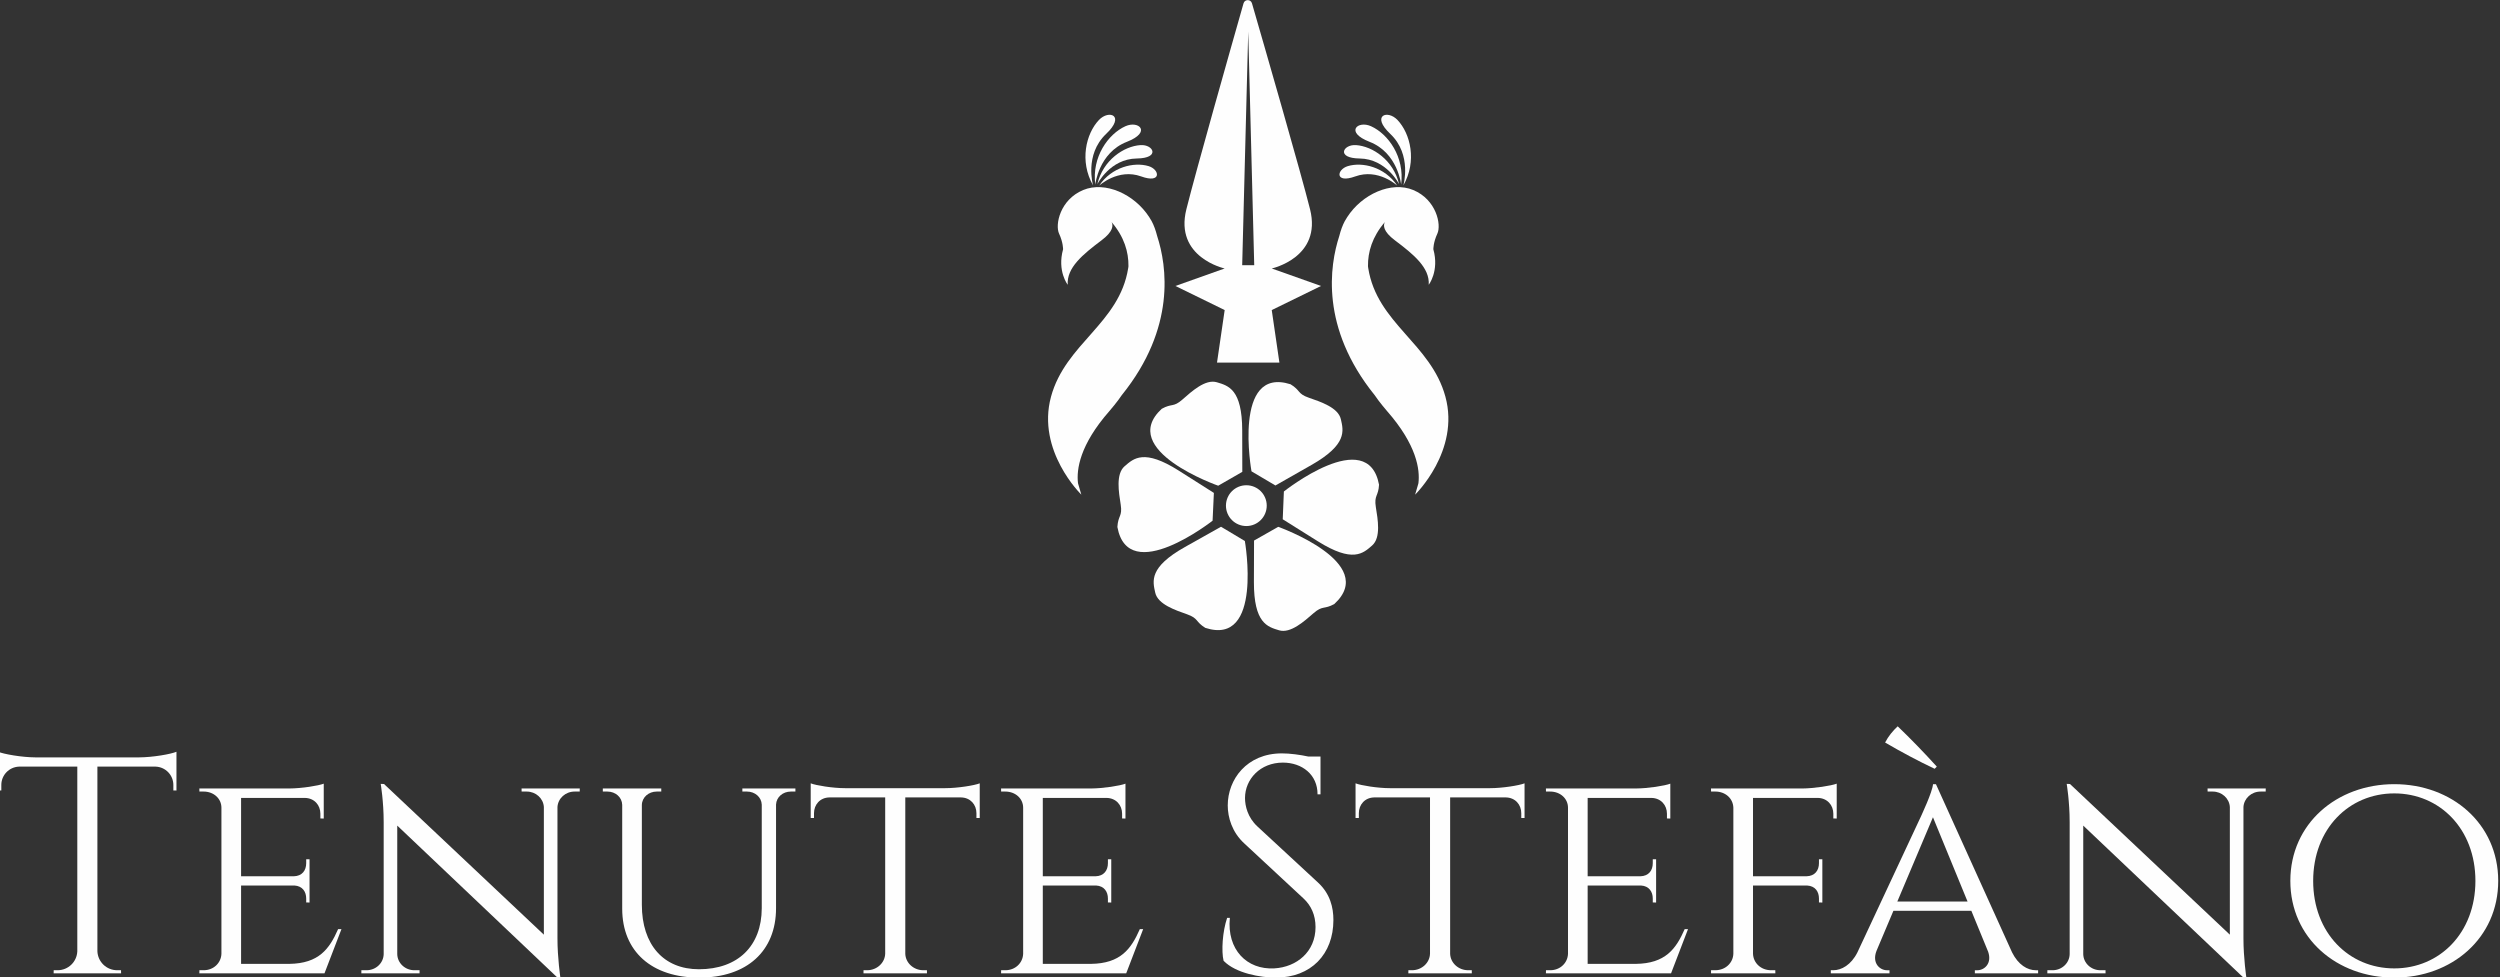 <?xml version="1.0" encoding="UTF-8"?>
<!DOCTYPE svg PUBLIC "-//W3C//DTD SVG 1.1//EN" "http://www.w3.org/Graphics/SVG/1.1/DTD/svg11.dtd">
<!-- Creator: CorelDRAW 2019 (64-Bit) -->
<svg xmlns="http://www.w3.org/2000/svg" xml:space="preserve" width="100mm" height="39.099mm" version="1.1" style="shape-rendering:geometricPrecision; text-rendering:geometricPrecision; image-rendering:optimizeQuality; fill-rule:evenodd; clip-rule:evenodd"
viewBox="0 0 10000 3909.88"
 xmlns:xlink="http://www.w3.org/1999/xlink">
 <rect x="0" y="0" width="10000" height="3909.88" fill="#333333" stroke="none"/>
 <defs>
  <style type="text/css">
   <![CDATA[
    .fil0 {fill:#FEFEFE;fill-rule:nonzero}
   ]]>
  </style>
 </defs>
 <g id="Livello_x0020_1">
  <path class="fil0" d="M5112.93 2107.29c0,0 404.19,143.83 224.28,308.79 -41.38,22.89 -45.96,4.48 -82.89,36.53 -36.83,32.06 -92.25,82.45 -138.13,68.51 -45.96,-13.93 -101.01,-27.95 -100.56,-193.44l0.55 -165.52 96.75 -54.87z"/>
  <path class="fil0" d="M4979.44 2164.12c0,0 74.02,422.59 -158.21,347.36 -40.29,-24.85 -26.54,-37.83 -72.61,-54.2 -46.07,-16.27 -117.2,-39.64 -127.67,-86.45 -10.46,-46.81 -25.51,-101.67 118.79,-182.79l144.3 -81.04 95.4 57.12z"/>
  <path class="fil0" d="M4850.37 2082.74c0,0 -337.19,265.23 -380.84,25.14 2.8,-47.29 20.74,-41.3 13.27,-89.62 -7.47,-48.22 -20.56,-121.97 15.71,-153.37 36.24,-31.39 77.46,-70.65 217.28,18.05l139.72 88.69 -5.14 111.11z"/>
  <path class="fil0" d="M4872.81 1942.83c0,0 -404.95,-141.67 -225.98,-307.57 41.31,-23.07 45.97,-4.66 82.71,-37 36.72,-32.24 91.77,-82.9 137.76,-69.25 45.96,13.75 101.2,27.39 101.57,192.91l0.37 165.49 -96.43 55.42z"/>
  <path class="fil0" d="M5005.98 1885.32c0,0 -76.27,-422.15 156.25,-348.23 40.48,24.58 26.84,37.75 73.01,53.75 46.15,16.05 117.36,38.97 128.12,85.78 10.75,46.81 26.07,101.59 -117.84,183.45l-143.85 81.86 -95.69 -56.61z"/>
  <path class="fil0" d="M5135.5 1965.96c0,0 335.68,-267.09 380.64,-27.18 -2.42,47.29 -20.46,41.41 -12.8,89.62 7.76,48.32 21.3,121.86 -14.86,153.55 -36.08,31.58 -77.09,71.02 -217.29,-16.9l-140.27 -87.96 4.58 -111.13z"/>
  <path class="fil0" d="M5066.94 2022.57c0,45.04 -36.53,81.6 -81.59,81.6 -45.04,0 -81.57,-36.56 -81.57,-81.6 0,-45.06 36.53,-81.59 81.57,-81.59 45.06,0 81.59,36.53 81.59,81.59z"/>
  <path class="fil0" d="M5781.64 1586.68c-58.31,-213.45 -273.35,-292.52 -308.69,-514.1 -0.37,-0.85 -0.37,-1.59 -0.37,-2.44 -0.29,-1.03 -0.47,-2.14 -0.47,-3.36 -0.19,-0.19 -0.19,-0.45 0,-0.64 -0.19,-0.58 -0.19,-1.03 -0.19,-1.4 -0.74,-56.27 16.56,-117.02 67.58,-176.54 -6.83,12.69 -8.03,37.09 40.56,73.43 75.05,56.46 139.24,109.18 134.87,177.39 0,0 42.7,-54.49 18.49,-141.86 0,0 -0.66,-26.81 15.97,-62.52 16.75,-35.53 -3.62,-135.98 -96.43,-174.58 -87.76,-36.53 -204.96,16.53 -264.2,108.51l0 -0.11c0,0 -0.18,0.37 -0.37,0.74 -3.28,5.06 -6.46,10.1 -9.27,15.34 -8.69,16.08 -16.08,36.16 -21.96,59.34 -38.97,119.53 -75.98,366.83 141.12,636.26l0.11 0c9.43,14.01 19.63,27.47 30.28,40.66 6.06,7.66 12.5,15.42 19.52,23.45 119.24,135.79 131.96,234.5 125.6,288.04 -0.37,1.22 -0.56,2.33 -0.82,3.44l-12.53 42.81c0,0 180.27,-175.13 121.2,-391.86z"/>
  <path class="fil0" d="M5589.15 742.65c0,0 -75.8,-70.57 -168.23,-36.93 -81.86,29.73 -75.23,-27.36 -29.72,-41.19 58.23,-17.59 147.66,2.97 197.95,78.12z"/>
  <path class="fil0" d="M5596.38 736.74c0,0 -50.36,-101.49 -157.95,-102.78 -95.21,-1.14 -66.33,-57.01 -14.46,-53.57 66.44,4.5 150,60 172.41,156.35z"/>
  <path class="fil0" d="M5604.56 738.41c0,0 -13.08,-127.18 -126.26,-171.11 -100.27,-38.89 -47.65,-86.54 5.81,-62.44 68.5,31.02 134.95,122.82 120.45,233.55z"/>
  <path class="fil0" d="M5613.39 741.73c0,0 35.97,-122.71 -52.25,-206.19 -78.15,-73.83 -11.31,-98.13 28.96,-55.5 51.69,54.57 78.52,164.67 23.29,261.69z"/>
  <path class="fil0" d="M4204.08 1586.68c58.31,-213.45 273.37,-292.52 308.68,-514.1 0.4,-0.85 0.4,-1.59 0.4,-2.44 0.26,-1.03 0.45,-2.14 0.45,-3.36 0.18,-0.19 0.18,-0.45 0,-0.64 0.18,-0.58 0.18,-1.03 0.18,-1.4 0.74,-56.27 -16.53,-117.02 -67.55,-176.54 6.81,12.69 8.03,37.09 -40.56,73.43 -75.05,56.46 -139.27,109.18 -134.87,177.39 0,0 -42.7,-54.49 -18.52,-141.86 0,0 0.67,-26.81 -15.97,-62.52 -16.72,-35.53 3.65,-135.98 96.46,-174.58 87.74,-36.53 204.94,16.53 264.2,108.51l0 -0.11c0,0 0.18,0.37 0.37,0.74 3.28,5.06 6.44,10.1 9.24,15.34 8.69,16.08 16.08,36.16 21.97,59.34 38.96,119.53 75.97,366.83 -141.13,636.26l-0.08 0c-9.43,14.01 -19.63,27.47 -30.28,40.66 -6.06,7.66 -12.53,15.42 -19.52,23.45 -119.27,135.79 -131.98,234.5 -125.62,288.04 0.37,1.22 0.55,2.33 0.84,3.44l12.53 42.81c0,0 -180.27,-175.13 -121.22,-391.86z"/>
  <path class="fil0" d="M4396.57 742.65c0,0 75.79,-70.57 168.22,-36.93 81.89,29.73 75.24,-27.36 29.72,-41.19 -58.23,-17.59 -147.66,2.97 -197.94,78.12z"/>
  <path class="fil0" d="M4389.33 736.74c0,0 50.39,-101.49 157.95,-102.78 95.24,-1.14 66.36,-57.01 14.49,-53.57 -66.44,4.5 -150,60 -172.44,156.35z"/>
  <path class="fil0" d="M4381.15 738.41c0,0 13.09,-127.18 126.26,-171.11 100.3,-38.89 47.66,-86.54 -5.78,-62.44 -68.5,31.02 -134.97,122.82 -120.48,233.55z"/>
  <path class="fil0" d="M4372.35 741.73c0,0 -36,-122.71 52.25,-206.19 78.12,-73.83 11.28,-98.13 -28.99,-55.5 -51.68,54.57 -78.49,164.67 -23.26,261.69z"/>
  <path class="fil0" d="M4968.76 1060.71l24.14 -934.2 24 934.2 -48.14 0zm315.33 83.19l-197.09 -70.02c0,0 201.49,-43.82 153.28,-236.52 -36.27,-145.25 -182.24,-650.93 -232.44,-824.21 -4.85,-16.9 -28.98,-16.82 -33.73,0.19 -52.9,185.6 -189.99,669.52 -228.7,824.02 -48.13,192.7 153.28,236.52 153.28,236.52l-197.02 70.02 197.02 96.35 -30.65 210.18 74.47 0 43.74 0 13.19 0 43.82 0 74.39 0 -30.65 -210.18 197.09 -96.35z"/>
  <path class="fil0" d="M557.44 3029.47c53.27,-0.26 125.33,-12.69 148.4,-22.41l0 154.95 -12.42 -0.19 0 -21.96c0,-39.55 -31.21,-71.68 -70.28,-73.38l-233.56 0 0 737.95c1.33,42.42 36.17,76.43 78.98,76.43l15.52 0 0.27 12.35 -269.8 0 0.27 -12.35 15.52 0c42.52,0 77.01,-33.43 78.87,-75.39l0 -738.99 -233.63 0c-39.16,1.7 -70.29,33.83 -70.29,73.38l0 21.96 -12.42 0.19 0 -154.95c23.07,9.72 95.13,22.15 148.41,22.41l416.16 0z"/>
  <path class="fil0" d="M1297.96 3893.26l-500.54 0 0.27 -12.35 16.93 0c39.71,0 69.62,-29.06 71.1,-65.43l0 -584.65c0,-36.74 -31.1,-64.58 -71.21,-64.58l-16.9 0 -0.19 -12.35 359.9 0c49.61,-0.26 116.16,-10.91 137.67,-19.23l0 139.43 -13.46 -0.19 0 -18.97c0,-34.49 -24.21,-62.52 -61.69,-63.26l-255.52 0 0 313.45 210.48 0c34.2,-0.77 49.99,-23.84 49.99,-52.35l0 -15.6 13.38 -0.19 0 173.07 -13.38 -0.18 0 -15.61c0,-27.65 -14.94,-50.28 -47.1,-52.24l-213.37 0 0 313.45 192.62 0c118.42,-1.59 160.57,-59.34 195.51,-139.05l13.38 0 -67.87 176.83z"/>
  <path class="fil0" d="M2319.03 3153.9l-0.18 12.35 -20.48 0c-36.53,0 -66.36,27.28 -68.51,61.67l0 525.33c0,79.45 11.68,157.2 11.68,157.2l-11.68 0 -640.84 -608.03 0 514.09c0.77,35.71 31.13,64.4 68.62,64.4l20.56 0 0.08 12.35 -232.89 0 0.18 -12.35 20.56 0c37.38,0 67.84,-28.69 68.61,-64.4l0 -527.08c0,-84.11 -11.87,-153.94 -11.87,-153.94l13.28 0.56 639.32 602.63 0 -510.84c-2.25,-34.39 -31.95,-61.59 -68.51,-61.59l-20.45 0 -0.18 -12.35 232.7 0z"/>
  <path class="fil0" d="M3181.63 3153.9l0 12.35 -18.31 0c-31.87,0 -57.75,22.07 -59.15,51.87l0 414.75c0,172.07 -117.02,277.58 -307.2,277.58 -190.29,0 -308.13,-104.77 -308.13,-275.7l0 -415.15c-0.66,-30.54 -26.91,-53.35 -59.26,-53.35l-18.3 0 0 -12.35 233.81 0 0 12.35 -18.22 0c-32.32,0 -58.6,22.81 -59.43,53.35l0 399.55c0,159.8 86.82,257.84 228.42,257.84 155.4,0 250.82,-92.8 251.19,-244.2l0 -414.01c-1.03,-30.09 -27.18,-52.53 -59.23,-52.53l-18.34 0 0 -12.35 212.15 0z"/>
  <path class="fil0" d="M3781.24 3152.66c48.99,0 116.28,-10.84 137.68,-19.34l0 138.79 -13.19 -0.19 0 -18.96c0,-34.6 -24.22,-62.63 -61.67,-63.29l-222.91 0 0 625.97c1.59,36.27 33.28,65.25 72.25,65.25l14.3 0 0.19 12.32 -253.93 0 0.19 -12.32 14.31 0c39.41,0 71.58,-29.83 72.32,-66.84l0 -624.38 -223.17 0c-37.38,0.66 -61.59,28.69 -61.59,63.29l0 18.96 -13.17 0.19 0 -138.79c21.38,8.5 88.67,19.34 137.18,19.34l401.21 0z"/>
  <path class="fil0" d="M4504.84 3893.26l-500.56 0 0.29 -12.35 16.93 0c39.71,0 69.62,-29.06 71.1,-65.43l0 -584.65c0,-36.74 -31.13,-64.58 -71.21,-64.58l-16.9 0 -0.21 -12.35 359.91 0c49.62,-0.26 116.17,-10.91 137.66,-19.23l0 139.43 -13.46 -0.19 0 -18.97c0,-34.49 -24.19,-62.52 -61.68,-63.26l-255.51 0 0 313.45 210.48 0c34.2,-0.77 49.99,-23.84 49.99,-52.35l0 -15.6 13.35 -0.19 0 173.07 -13.35 -0.18 0 -15.61c0,-27.65 -14.94,-50.28 -47.1,-52.24l-213.37 0 0 313.45 192.62 0c118.42,-1.59 160.57,-59.34 195.51,-139.05l13.35 0 -67.84 176.83z"/>
  <path class="fil0" d="M5271.72 3529.85c49.28,45.43 61.89,100.48 61.89,150.2 0,136.25 -88.99,230.38 -230.67,230.38 -60.37,0 -160.17,-17.22 -208.59,-67.29 -9.25,-38.04 -4.59,-116.57 14.22,-171.77l10.84 0c-12.43,127 67.92,208.19 177.65,202.13 89.92,-5.04 165.05,-66.63 165.05,-165.13 0,-48.13 -17.57,-86.28 -48.33,-114.78l-235.96 -219.25c-49.91,-45.41 -66.84,-104.93 -66.84,-152.7 0,-103.82 76.09,-208.12 216.55,-208.12 32.34,0 72.98,5.51 105.7,12.61l48.8 0 0 14.57 0 136.54 -11.87 0c0.26,-78.78 -61.89,-126.81 -138.61,-126.81 -90.76,0 -151.5,66.62 -151.5,141.67 0,32.16 10.75,77.68 49.54,113.65l242.13 224.1z"/>
  <path class="fil0" d="M5960.64 3152.66c48.96,0 116.25,-10.84 137.57,-19.34l0 138.79 -13.09 -0.19 0 -18.96c0,-34.6 -24.21,-62.63 -61.69,-63.29l-222.88 0 0 625.97c1.59,36.27 33.27,65.25 72.24,65.25l14.28 0 0.19 12.32 -253.9 0 0.19 -12.32 14.28 0c39.44,0 71.6,-29.83 72.24,-66.84l0 -624.38 -223.09 0c-37.38,0.66 -61.57,28.69 -61.57,63.29l0 18.96 -13.19 0.19 0 -138.79c21.41,8.5 88.7,19.34 137.12,19.34l401.3 0z"/>
  <path class="fil0" d="M6684.24 3893.26l-500.57 0 0.3 -12.35 16.9 0c39.73,0 69.64,-29.06 71.13,-65.43l0 -584.65c0,-36.74 -31.13,-64.58 -71.21,-64.58l-16.93 0 -0.19 -12.35 359.92 0c49.62,-0.26 116.17,-10.91 137.65,-19.23l0 139.43 -13.46 -0.19 0 -18.97c0,-34.49 -24.21,-62.52 -61.67,-63.26l-255.51 0 0 313.45 210.45 0c34.23,-0.77 50.02,-23.84 50.02,-52.35l0 -15.6 13.35 -0.19 0 173.07 -13.35 -0.18 0 -15.61c0,-27.65 -14.97,-50.28 -47.11,-52.24l-213.36 0 0 313.45 192.62 0c118.39,-1.59 160.54,-59.34 195.51,-139.05l13.35 0 -67.84 176.83z"/>
  <path class="fil0" d="M7207.53 3153.98c50.17,-0.37 117.65,-11.05 139.34,-19.34l0 139.43 -13.56 -0.19 0 -18.89c0,-34.57 -24.4,-62.59 -61.86,-63.36l-259.43 0 0 313.47 213.73 0c34.28,-0.76 50.1,-23.84 50.1,-52.34l0 -15.61 13.54 -0.18 0 173.07 -13.54 -0.08 0 -15.71c0,-27.66 -14.86,-50.28 -47.21,-52.14l-216.62 0 0 272.52c1,36.72 31.47,66.26 72.06,66.26l17.08 0 0.29 12.32 -257.39 0 0.19 -12.32 17.11 0c40.27,0 70.55,-29.06 72.06,-65.44l0 -584.75c-1.14,-36.64 -31.5,-64.48 -72.06,-64.48l-17.11 0 -0.27 -12.24 168.04 0 195.51 0z"/>
  <path class="fil0" d="M7870.22 3606.14l-138.39 -337.18 -142.53 337.18 280.92 0zm-131.59 -531.02c-66.07,-31.32 -132.14,-66.37 -198.21,-105.04 13.09,-25.33 31.1,-47.03 50.36,-64.86 52.17,49.99 104.3,103.83 156.46,161.21l-8.61 8.69zm309.45 734c25.04,50.65 62.15,71.79 95.03,71.79l9.35 0 0 12.32 -253.07 0 0 -12.24 9.8 0c28.05,0 59.63,-26.73 43.47,-73.91l-67.29 -163.93 -311.67 0 -67.77 160.46c-18.89,49.36 13.54,77.38 42.23,77.38l9.83 0 0 12.24 -234.77 0 0 -12.32 9.83 0c32.69,0 71.28,-20.95 96.53,-71.23l255.14 -546.05c-0.39,0 44.85,-94.68 47.37,-126.92l11.68 0 304.31 672.41z"/>
  <path class="fil0" d="M9062.96 3153.9l-0.19 12.35 -20.45 0c-36.56,0 -66.36,27.28 -68.51,61.67l0 525.33c0,79.45 11.68,157.2 11.68,157.2l-11.68 0 -640.83 -608.03 0 514.09c0.74,35.71 31.12,64.4 68.58,64.4l20.56 0 0.11 12.35 -232.89 0 0.18 -12.35 20.56 0c37.38,0 67.85,-28.69 68.59,-64.4l0 -527.08c0,-84.11 -11.87,-153.94 -11.87,-153.94l13.27 0.56 639.35 602.63 0 -510.84c-2.25,-34.39 -31.97,-61.59 -68.5,-61.59l-20.48 0 -0.19 -12.35 232.71 0z"/>
  <path class="fil0" d="M9901.66 3523.57c0,-208.31 -143.27,-349.98 -324.5,-349.98 -181.2,0 -324.47,141.67 -324.47,349.98 0,208.33 143.27,350.01 324.47,350.01 181.23,0 324.5,-141.68 324.5,-350.01zm91.21 0c0,228.97 -185.89,386.83 -415.71,386.83 -229.89,0 -415.79,-157.86 -415.79,-386.83 0,-228.97 185.9,-386.91 415.79,-386.91 229.82,0 415.71,157.94 415.71,386.91z"/>
 </g>
</svg>
